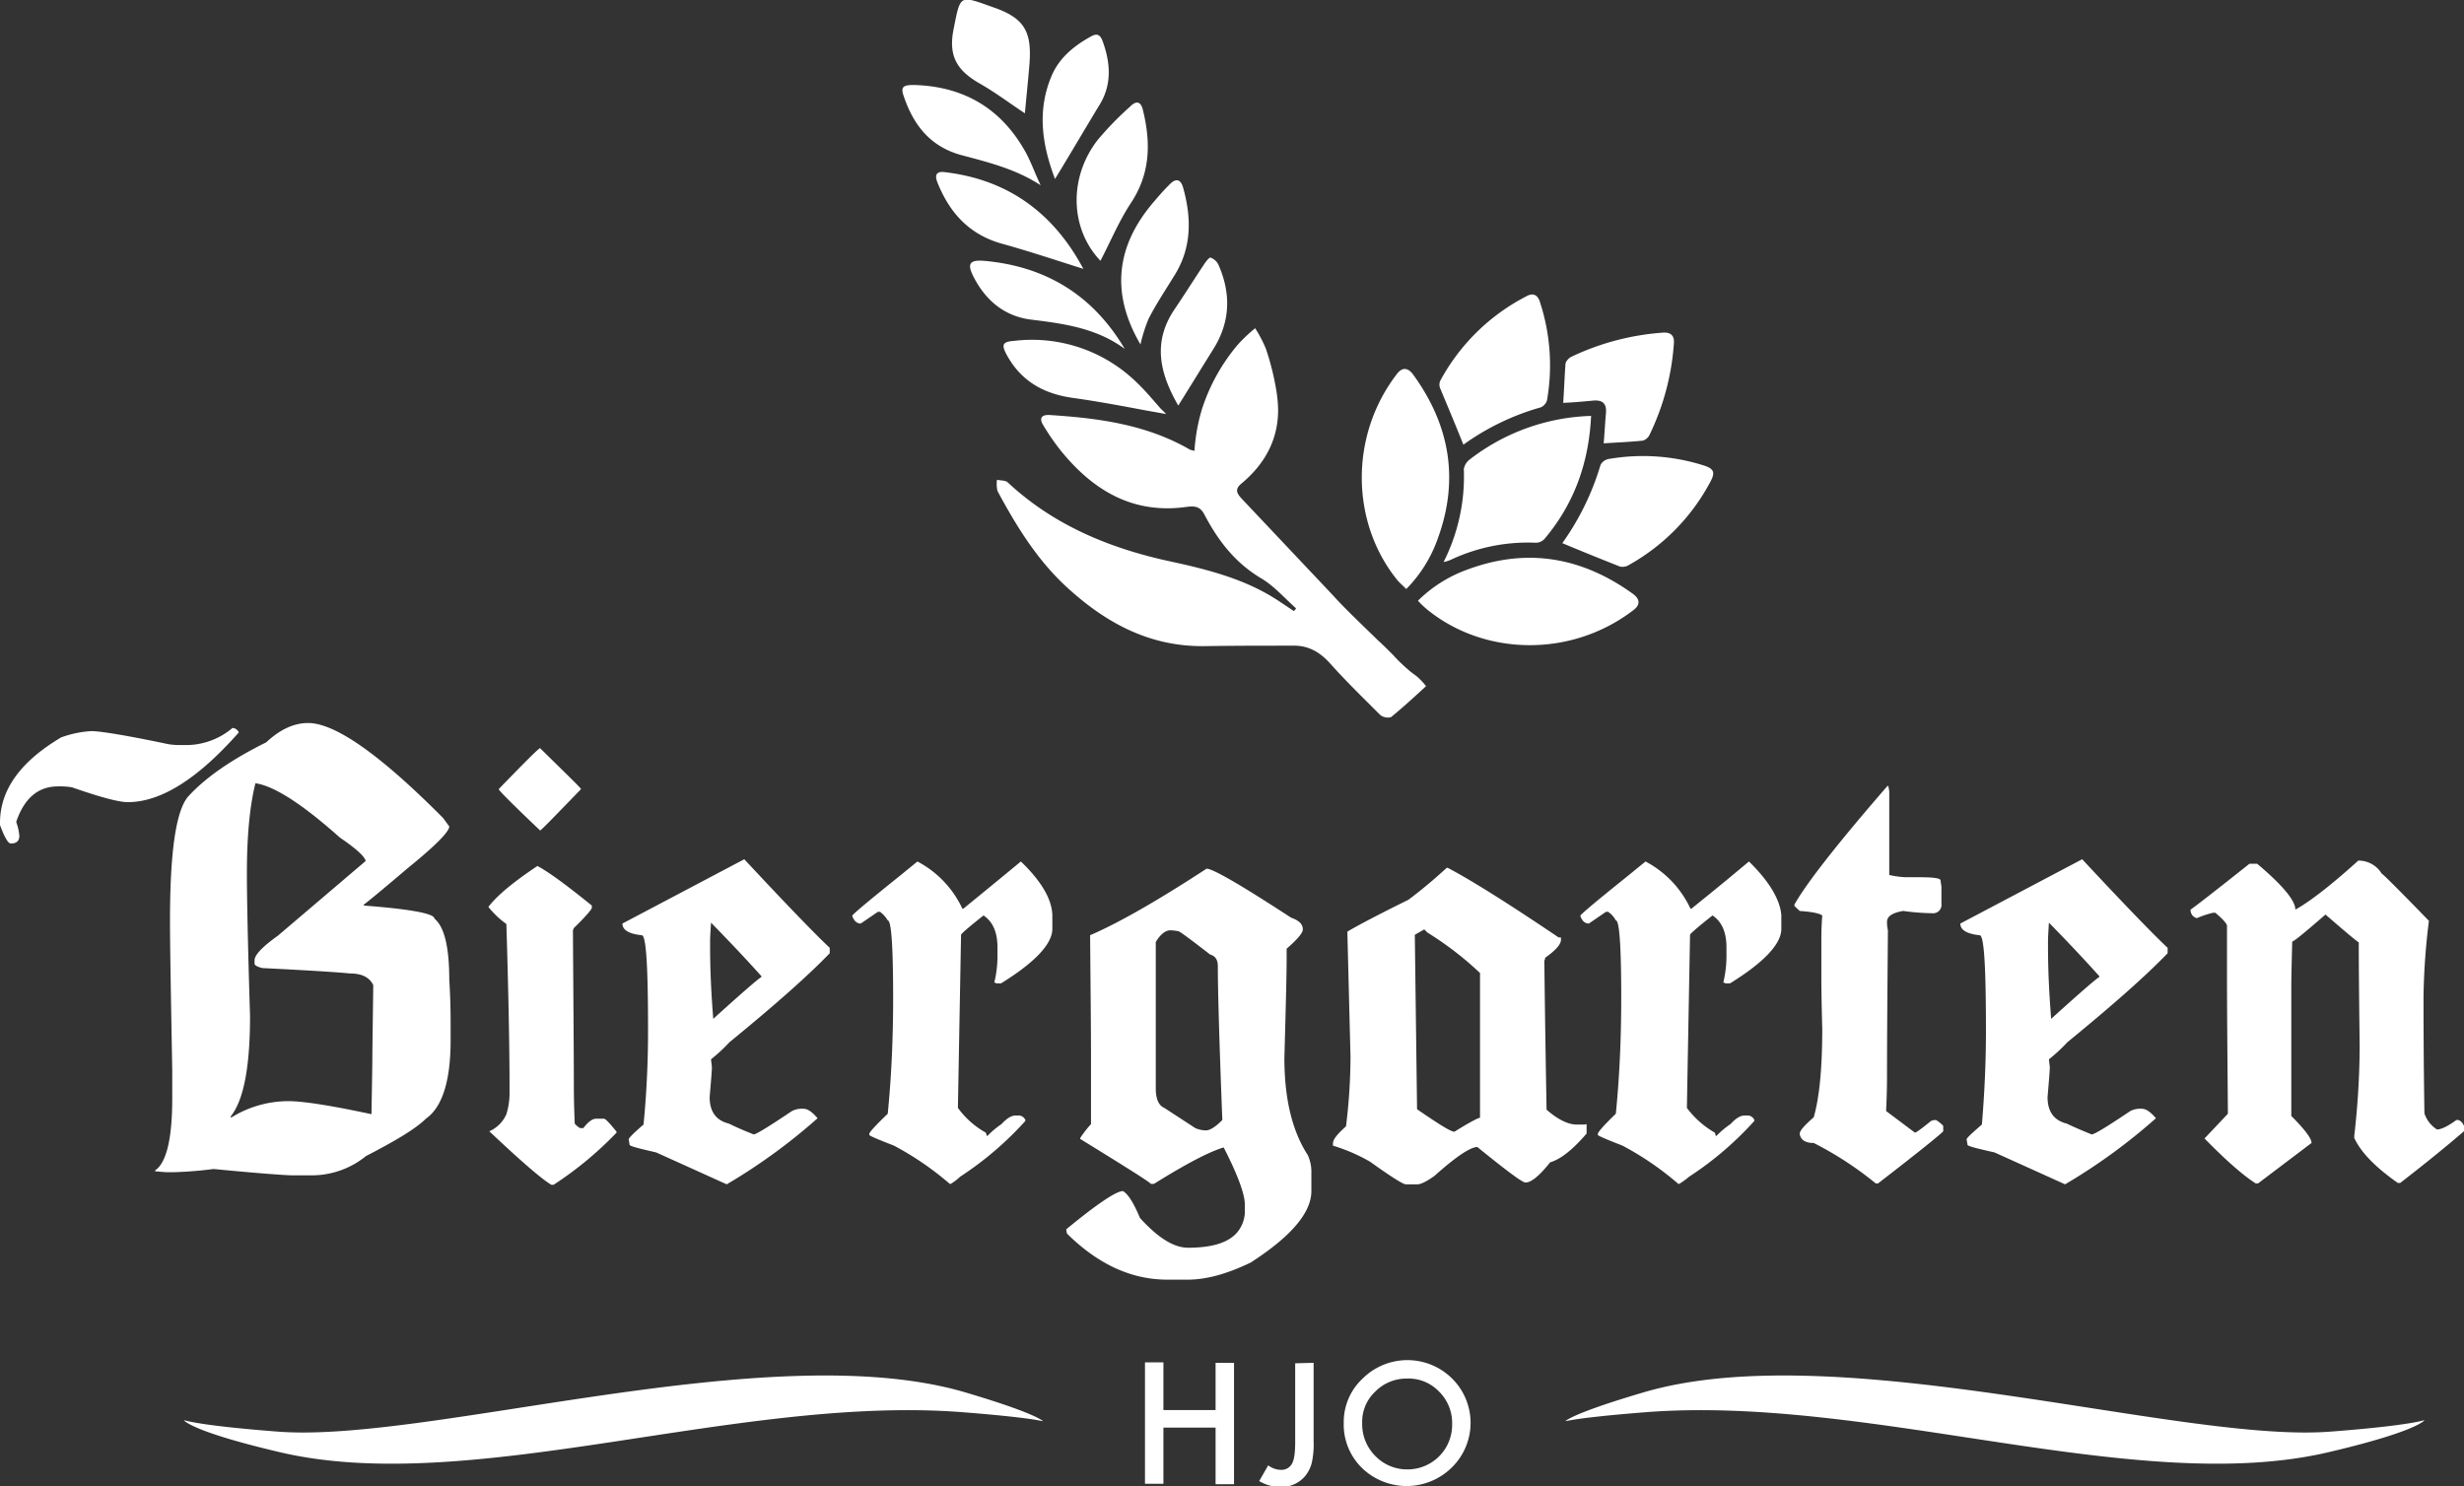 <svg data-name="Lager 1" xmlns="http://www.w3.org/2000/svg" viewBox="0 0 547.9 330.5" fill="#ffffff"><rect x="0" y="0" width="547.9" height="330.5" fill="#333333" stroke="none"/><defs></defs><path class="cls-1" d="M99.9 217.9c0-7.3-1.1-11.8-3.3-13.6 0-1.1-5.2-2.1-15.7-2.9v-.2c.8-.6 4-3.2 9.5-7.9 6.3-5.1 9.5-8.3 9.5-9.5l-1.4-1.9c-14-14.1-24-21.1-30-21.1-3.1 0-6.2 1.4-9.3 4.3-7.9 3.9-13.7 8-17.4 12.1-2.7 3.2-4 12.4-4 27.6 0 5.4.2 16.5.5 33.3v6.2c0 9-1.3 14.3-3.8 16v.2l2.4.2h1.7a86.5 86.5 0 008.8-.7h.2c10.3 1 16.1 1.4 17.4 1.4h4.3a19.08 19.08 0 0012.1-4.3c6.6-3.4 11.1-6.1 13.3-8.3 3.6-2.5 5.5-8.3 5.5-17.4v-3.8c0-3.5-.1-6.7-.3-9.7zm-17.1 16.3c0 3.1-.1 7.6-.2 13.6-8.9-1.9-15.1-2.9-18.5-2.9a24.12 24.12 0 00-12.6 3.6h-.2v-.2c2.9-3.6 4.3-11.1 4.3-22.3-.5-16.2-.7-26.7-.7-31.6 0-8.3.6-15 1.9-20.2 4.2.6 10.5 4.7 18.8 12.1 3.7 2.5 5.6 4.3 5.7 5.2l-19.5 16.6c-3.5 2.5-5.2 4.3-5.2 5.5v.7c0 .4.6.7 1.7 1q15 .75 19.5 1.2c2.7 0 4.4.9 5.2 2.6l-.2 15.1zM134.3 248.8h-1.7c-.9 0-1.8.7-2.9 2.1h-.7a4.33 4.33 0 01-1.2-1c-.2-4.7-.2-7.7-.2-9 0-6.3-.1-17.7-.2-34l.2-.5c2.7-2.6 4-4.2 4-4.5v-.5c-5.8-4.7-9.8-7.6-12.1-8.8-5.4 3.6-9 6.6-10.9 9.1a19.57 19.57 0 004 3.8c.5 16.4.7 28.4.7 35.9v2.1a15.8 15.8 0 01-.7 4.3 7.31 7.31 0 01-3.8 3.8c7 6.6 11.6 10.6 13.8 11.9h.5a79.25 79.25 0 0014-11.6v-.2c-1.6-2-2.5-2.9-2.8-2.9zm-14.2-82.4c-.3 0-3.3 3-9.2 9.1 0 .3 3 3.3 9.2 9.2.2 0 3.2-3.1 9.1-9.2 0-.2-3.1-3.2-9.1-9.1zM162.2 231.8c9.9-8.1 17.4-14.7 22.3-19.8v-1.2c-3.1-2.9-9.5-9.5-19-19.7l-27.1 14.3c0 1.4 1.4 2.3 4.3 2.6 1 0 1.4 7.1 1.4 21.4 0 6.6-.3 13.5-1 20.7q-3.3 2.85-3.3 3.3l.2 1.2c0 .3 2 .8 5.9 1.7l15.7 7.1a128.92 128.92 0 0020.2-14.7c-1.2-1.4-2.2-2.1-3.1-2.1a4.82 4.82 0 00-2.6.5c-5.2 3.5-8 5.2-8.5 5.2-2.3-.9-4.1-1.7-5.5-2.4-2.9-.7-4.3-2.7-4.3-5.9.3-3.6.5-5.8.5-6.7l-.2-1.7a36.86 36.86 0 004.1-3.8zm-4.3-21.2v-1.4c0-.8.1-2.2.2-4 5 5.1 8.7 9.1 11.2 11.9v.2c-.6.3-4.2 3.4-10.7 9.3-.4-5.1-.7-10.4-.7-16zM227 191.6c-7.5 6.2-11.7 9.6-12.8 10.5h-.2a22.66 22.66 0 00-10-10.5l-3.8 3.1c-7.1 5.7-10.7 8.7-10.7 9 .4 1.1 1 1.7 1.9 1.7l3.8-2.6h.5a6.48 6.48 0 011.7 1.9c.8 0 1.2 5.8 1.2 17.3 0 9.1-.4 17.7-1.2 25.7-2.7 2.6-4.1 4.1-4.1 4.5v.2c0 .2 1.9 1 5.5 2.4a67.19 67.19 0 0112.4 8.5h.2a11.6 11.6 0 002.1-1.6 73.42 73.42 0 0014.5-12.4v-.2a1.64 1.64 0 00-1.7-1h-.5c-.9 0-1.9.6-3.1 1.9a20 20 0 00-3.1 2.6h-.2a2.54 2.54 0 00-.2-.7 19.25 19.25 0 01-6.2-5.5l.7-38.5c0-.2 1.7-1.7 5-4.3 2.1 1.4 3.1 3.8 3.1 7.1v1.4a25.09 25.09 0 01-.7 6.4l.5.2h1c7.6-4.7 11.4-8.8 11.4-12.1v-3.1c-.1-3.4-2.3-7.4-7-11.9zM290.8 256.9c-3.5-5.4-5.2-12.6-5.2-21.6.3-11 .5-18.4.5-22.1V211c2.4-2.1 3.6-3.5 3.6-4.3 0-1.2-.9-2-2.6-2.6-11.2-7.3-17.4-10.9-18.8-10.9-10.6 6.9-19.2 11.9-25.9 14.8.1 11.8.2 21.1.2 27.8V250a24.8 24.8 0 00-2.4 3.1v.2c10.2 6.3 15.5 9.6 15.7 10h.7c7.2-4.5 12.4-7.2 15.5-8.1 3.2 6.2 4.7 10.5 4.7 12.6v2.1a7.43 7.43 0 01-1.4 3.8c-1.8 2.5-5.5 3.8-11.2 3.8-3.2 0-6.7-2.2-10.7-6.6-1.4-3.3-2.6-5.3-3.8-6-1.5 0-5.8 2.9-12.6 8.5a3 3 0 00.2 1c6.9 6.8 14.3 10.2 22.3 10.2h4.5c4.2 0 8.8-1.3 14-3.8q13.5-8.7 13.5-15.9v-4a8.9 8.9 0 00-.8-4zm-22.6-5.5a6 6 0 01-2.4-.5l-6.9-4.5c-1.2-.5-1.9-1.9-1.9-4.3v-32.6c1.1-1.8 2.2-2.6 3.3-2.6a12.77 12.77 0 011.7.2c.3 0 2.7 1.8 7.1 5.2 1.1.3 1.7 1.1 1.7 2.6 0 4.9.3 16.3 1 34.2-1.6 1.6-2.8 2.3-3.6 2.3zM352.4 250.1h-2.1c-1.8-.1-4-1.2-6.4-3.3-.1-5.6-.3-16.6-.5-33.1a2.54 2.54 0 00.2-.7c2.4-1.7 3.5-3 3.5-4v-.5h-.5c-11.7-7.9-19.9-13-24.7-15.5h-.2a108.07 108.07 0 01-8.5 7.1c-7.1 3.5-11.6 5.9-13.6 7.1l.7 27.8a126.79 126.79 0 01-1 15.5c-1.9 1.7-2.9 2.9-2.9 3.8v.5a38.8 38.8 0 018.3 3.6c4.6 3.3 7.3 5 7.9 5h2.6c.7 0 2-.6 3.8-1.9 4.8-4.3 8-6.4 9.5-6.4 6.4 5.2 10 7.9 10.7 7.9 1.3 0 3.1-1.5 5.5-4.5 2.4-.7 5.1-2.9 8.1-6.4V250zm-23.3-1.5c-.4 0-2.3 1-5.7 3.1-.8 0-3.5-1.7-8.3-5l-.5-38.8 2.1-1.2.7.7a72.82 72.82 0 0111.7 9v32.2zM388.9 191.6c-7.4 6.2-11.7 9.6-12.8 10.5h-.2a22.66 22.66 0 00-10-10.5l-3.8 3.1c-7.1 5.7-10.7 8.7-10.7 9 .4 1.1 1 1.7 1.9 1.7l3.8-2.6h.5a5.35 5.35 0 011.7 1.9c.8 0 1.2 5.8 1.2 17.3 0 9.1-.4 17.7-1.2 25.7-2.7 2.6-4 4.1-4 4.5v.2c0 .2 1.9 1 5.5 2.4a67.19 67.19 0 0112.4 8.5h.2a17.68 17.68 0 002.2-1.6 73.42 73.42 0 0014.5-12.4v-.2a1.64 1.64 0 00-1.7-1h-.5c-.9 0-1.9.6-3.1 1.9a20 20 0 00-3.1 2.6h-.2a2.54 2.54 0 00-.2-.7 20.41 20.41 0 01-6.2-5.5l.7-38.5c0-.2 1.7-1.7 5-4.3 2.1 1.4 3.1 3.8 3.1 7.1v1.4a25.09 25.09 0 01-.7 6.4l.5.2h1c7.6-4.7 11.4-8.8 11.4-12.1v-3.1c-.3-3.4-2.6-7.4-7.2-11.9zM430.5 249.1h-.2a2.39 2.39 0 00-.9.2c-2.1 1.7-3.3 2.6-3.6 2.6l-6.4-4.8c.2-4.1.2-6.9.2-8.3 0-8.6.1-19.3.2-31.9a8 8 0 01-.2-1.9q0-1.8 3.6-2.4a51.18 51.18 0 006.2.5h.2a1.86 1.86 0 002.1-2.1v-3.8l-.2-1.4c0-.5-1.7-.7-5-.7h-2.8a20.21 20.21 0 01-3.6-.5V176l-.2-1.2h-.2Q403.05 194 399 201.2v.2q0 .15 1.2 1.2c2.7.2 4.3.5 5 1-.2 2.6-.2 4.6-.2 6v7.6c0 3.8.1 7.7.2 11.6 0 8.6-.6 15.2-1.9 19.7-2.1 1.8-3.1 3-3.1 3.6v.2c.3 1.3 1.3 1.9 3.1 1.9a76.55 76.55 0 0113.8 9h.5c9.2-7.1 14-11 14.5-11.6v-1.2a6.53 6.53 0 00-1.6-1.3zM459.7 231.8c9.9-8.1 17.4-14.7 22.3-19.8v-1.2c-3.1-2.9-9.5-9.5-19-19.7l-27.1 14.3c0 1.4 1.4 2.3 4.3 2.6 1 0 1.4 7.1 1.4 21.4q0 9.9-.9 20.7c-2.2 1.9-3.4 3-3.4 3.3l.2 1.2c0 .3 2 .8 6 1.7l15.7 7.1a128.92 128.92 0 0020.2-14.7c-1.2-1.4-2.2-2.1-3.1-2.1a4.82 4.82 0 00-2.6.5c-5.2 3.5-8 5.2-8.6 5.2-2.2-.9-4.1-1.7-5.5-2.4-2.9-.7-4.3-2.7-4.3-5.9.3-3.6.5-5.8.5-6.7l-.2-1.7a36.86 36.86 0 004.1-3.8zm-4.3-21.2v-1.4c0-.8.1-2.2.2-4 5 5.1 8.7 9.1 11.2 11.9v.2c-.6.3-4.2 3.4-10.7 9.3-.4-5.1-.7-10.4-.7-16zM546.7 249.1h-.5c-1.9 1.4-3.4 2.1-4.3 2.1a6.63 6.63 0 01-2.8-3.6c-.2-13-.2-21.7-.2-25.9a149.15 149.15 0 011.2-16.9q-10.2-10.5-10.5-10.5a6 6 0 00-5.2-2.9c-6.2 5.6-10.9 9.2-14 10.9 0-2-2.8-5.4-8.5-10.2h-1.7c-7.8 6.2-12.2 9.6-13.1 10.2a1.84 1.84 0 001.4 1.9 21.55 21.55 0 013.6-1.2h.5c1.8 1.5 2.6 2.5 2.6 2.9v11.6c0 7.3.1 17.3.2 30.2l-5.2 5.5c4.9 5 8.7 8.3 11.4 10h.5l11.9-9q0-1.5-4.5-6v-28.8c0-2.5.1-5.8.2-10 .5-.1 2.9-2.1 7.4-6 3.6 3.1 6 5.2 7.4 6.2 0 6.7.1 14.4.2 23.3a178.69 178.69 0 01-1.2 19.7v.5c1.5 3.2 4.7 6.5 9.7 10h.5c6.6-5.1 11.3-9 14.3-11.6v-.5a2.22 2.22 0 00-1.3-1.9zM53.1 162.9c-9.1 10.3-17.3 15.5-24.7 15.5-2 0-6.1-1.1-12.4-3.3a16.15 16.15 0 00-3.1-.2c-4.4 0-7.5 2.6-9.3 7.9a11.82 11.82 0 01.7 3.1c0 1.1-.6 1.7-1.9 1.7-.6 0-1.4-1.4-2.4-4.1v-.5c0-7.3 4.5-13.6 13.6-19a23.73 23.73 0 016.7-1.4c1.9 0 7.6.9 17.1 2.9a15.65 15.65 0 002.9.2h1.6a16 16 0 009.8-3.8 1.61 1.61 0 011.4 1zM312.7 131a30.17 30.17 0 007-11.2c4.8-13.1 2.7-25.2-5.4-36.4-1.2-1.7-2.5-1.8-3.7-.2-10.6 13.8-10.2 33.1.1 45.8.5.6 1.2 1.2 2 2zM315.3 133.6a30.17 30.17 0 0111.2-7c13.1-4.8 25.2-2.7 36.5 5.4 1.7 1.2 1.8 2.5.2 3.7-13.8 10.6-33.1 10.2-45.8-.1a18.84 18.84 0 01-2.1-2zM353.8 92.5a46.25 46.25 0 00-27 9.7 3.41 3.41 0 00-1.3 2.1A42.19 42.19 0 01321 125a7.65 7.65 0 001.6-.5 40.25 40.25 0 0118.7-3.8 2.65 2.65 0 002.1-.8c6.6-7.8 9.9-16.9 10.4-27.4zM347.4 120.8c4.3 1.8 8.5 3.5 12.8 5.2a2.69 2.69 0 002.1-.4 45.66 45.66 0 0018.1-18.6c1-1.9.7-2.7-1.3-3.4a44.74 44.74 0 00-21.5-1.5 2.57 2.57 0 00-1.7 1.3 58.74 58.74 0 01-8.5 17.4zM325.4 98.9a54.87 54.87 0 0117.2-8.3A2.48 2.48 0 00344 89a45.17 45.17 0 00-1.6-21.9c-.5-1.6-1.6-2-3-1.2a45.33 45.33 0 00-19.1 18.7 2.12 2.12 0 000 1.9c1.7 4.1 3.4 8.1 5.1 12.4z"/><path class="cls-1" d="M347.6 89.6c2.3-.1 4.5-.3 6.6-.5s3.1.6 2.9 2.8-.3 4.5-.5 6.7c3-.2 5.8-.3 8.7-.6a2.49 2.49 0 001.4-1.1 55.24 55.24 0 005.5-20.4c.2-2-.8-2.7-2.7-2.5a56.62 56.62 0 00-20.2 5.4c-.5.3-1.2 1-1.2 1.6-.2 2.8-.3 5.6-.5 8.6zM244.7 58c-6.7-7-7.2-18.4-.6-26.9a71.75 71.75 0 017.2-7.4c1.6-1.6 2.5-.9 2.9 1 1.7 7.1 1.6 13.9-2.7 20.4-2.7 4.1-4.6 8.7-6.8 12.9zM253.6 76.6c-6.7-11.4-5.5-22.1 3.3-32.1 1-1.2 2-2.3 3.1-3.4 1.3-1.4 2.5-1.5 3.1.7 1.9 6.8 1.9 13.5-2.1 19.7-1.9 3.1-3.9 6.1-5.6 9.4a34.87 34.87 0 00-1.8 5.7zM231.4 41.2c-5.5-3.6-11.6-5.1-17.6-6.7-6.7-1.8-10.5-6.4-12.7-12.7-.9-2.4-.5-2.9 2.1-2.9 11.2.3 19.6 5.3 25 15.2 1.2 2.3 2.1 4.8 3.2 7.1zM259.3 92.1c-2-.4-4-.7-6-1.1-4.8-.9-9.7-1.8-14.7-2.5-6.5-.9-11.5-3.7-14.7-9.5-1.3-2.4-1-3 1.7-3.2a33.3 33.3 0 0127.2 9.3c2 1.9 3.8 4.1 5.4 5.9a11.3 11.3 0 011.1 1.1zM227.9 25.2c-3.2-2.1-6.5-4.6-10-6.6-5.1-2.9-7-6.1-5.9-11.9 1.6-8 1.2-7.8 8.8-5.1 7 2.4 8.7 5.4 8.1 12.8-.3 3.7-.7 7.4-1 10.8zM240.9 59.8c-6-1.9-12-3.9-18.1-5.6-7.2-2-11.6-6.8-14.3-13.5-.7-1.7-.4-2.7 1.7-2.4 14.2 1.7 24.2 9.3 30.7 21.5zM234.6 39.8c-2.9-7.6-4.1-15.4-.6-23.3 1.8-3.9 5-6.4 8.6-8.4 1.4-.8 2.1-.3 2.6 1.1 1.8 5 2.1 9.9-1 14.6-3.2 5.3-6.3 10.6-9.6 16zM262 90.2c-3.9-6.8-5.9-13.8-.9-21.3 2.3-3.4 4.5-6.9 6.7-10.2.4-.6 1.1-1.5 1.4-1.4a3.14 3.14 0 011.7 1.5c2.9 6.5 2.7 12.9-1.2 19-2.5 4-5 8.1-7.7 12.4zM250.1 77.6c-6.2-4.6-13.4-5.6-20.7-6.5-6-.7-10.3-4.3-13-9.7-1.4-2.8-.7-3.6 2.3-3.4 13.8 1.2 24.3 7.6 31.4 19.6z"/><path class="cls-1" d="M317.1 152.6c-2.6 2.4-5.1 4.7-7.8 6.9a2.75 2.75 0 01-2.4-.5l-.3-.3c-3.6-3.6-7.3-7.2-10.7-11-2.3-2.6-4.9-4.2-8.5-4.1-6.5 0-12.9 0-19.4.1-12.5.2-22.4-5.3-31.2-13.5-6.4-6-10.9-13.4-15-21a6.7 6.7 0 01-.1-2.5c.8.2 1.9.1 2.4.6 10.3 9.6 22.8 14.7 36.3 17.6 8.3 1.8 16.5 3.9 23.7 8.6l3.6 2.4a2.65 2.65 0 00.5-.6c-2.6-2.3-4.9-5-7.8-6.7-5.7-3.4-9.5-8.3-12.5-14-.9-1.8-1.9-2.1-3.8-1.9-12.1 1.8-21.1-3.6-28.4-12.7a51.42 51.42 0 01-3.7-5.4c-1-1.6-.4-2.4 1.4-2.3 10.9.7 21.5 2.1 31.2 7.7.2.1.5.1 1 .3a41.11 41.11 0 011.7-9.4 42.35 42.35 0 017.9-14.2 34.12 34.12 0 013.9-3.7 28.8 28.8 0 012.4 4.6 59 59 0 012.3 9.2 29.9 29.9 0 01.4 4.1c.1 6.5-2.7 12.1-8.1 16.6-1.6 1.3-1.1 2.2 0 3.4l20.2 21.4c2.8 3.1 6 6.1 10.2 10.2 1 .9 2 1.9 3.1 3l.2.2a36.39 36.39 0 004 3.8l1.2.9a14.69 14.69 0 012.1 2.2zM258.7 313.6h11.6v-10.5h4.1v27h-4.1v-12.6h-11.6V330h-4.1v-27h4.1zM292.1 303.1v17.5a18.94 18.94 0 01-.4 4.7 7.71 7.71 0 01-1.5 3 6.85 6.85 0 01-5.4 2.4 9.12 9.12 0 01-4.8-1.3l2-3.5a4.8 4.8 0 002.8 1 2.63 2.63 0 002.5-1.4c.5-.9.7-2.5.7-4.8v-17.5l4.1-.1zM298.8 316.4a13.17 13.17 0 014.2-9.8 14.12 14.12 0 0119.9 0 13.88 13.88 0 01-.1 19.8 14.29 14.29 0 01-19.5.5 13.47 13.47 0 01-4.5-10.5zm4.1.1a10 10 0 003 7.4 9.78 9.78 0 006.9 2.9 9.91 9.91 0 0010.1-10.1 9.8 9.8 0 00-2.9-7.2 9.36 9.36 0 00-7.1-2.9 9.73 9.73 0 00-7.1 2.9 9.19 9.19 0 00-2.9 7zM348.1 316c0 .3 0-.5 17.6-1.9 50.3-4 109.7 19 152.4 8.8 21.2-5 21-7.4 21-6.9 0-.5 0 .8-20.9 2.4-33.4 2.6-109.2-21.4-152.5-8.8-17.7 5.2-17.6 6.7-17.6 6.4zM231.9 316c0 .3 0-.5-17.6-1.9-50.3-4-109.7 19-152.4 8.8-21.2-5-21-7.4-21-6.9 0-.5 0 .8 20.9 2.4 33.5 2.6 109.3-21.4 152.6-8.8 17.6 5.2 17.5 6.7 17.5 6.4z"/></svg>